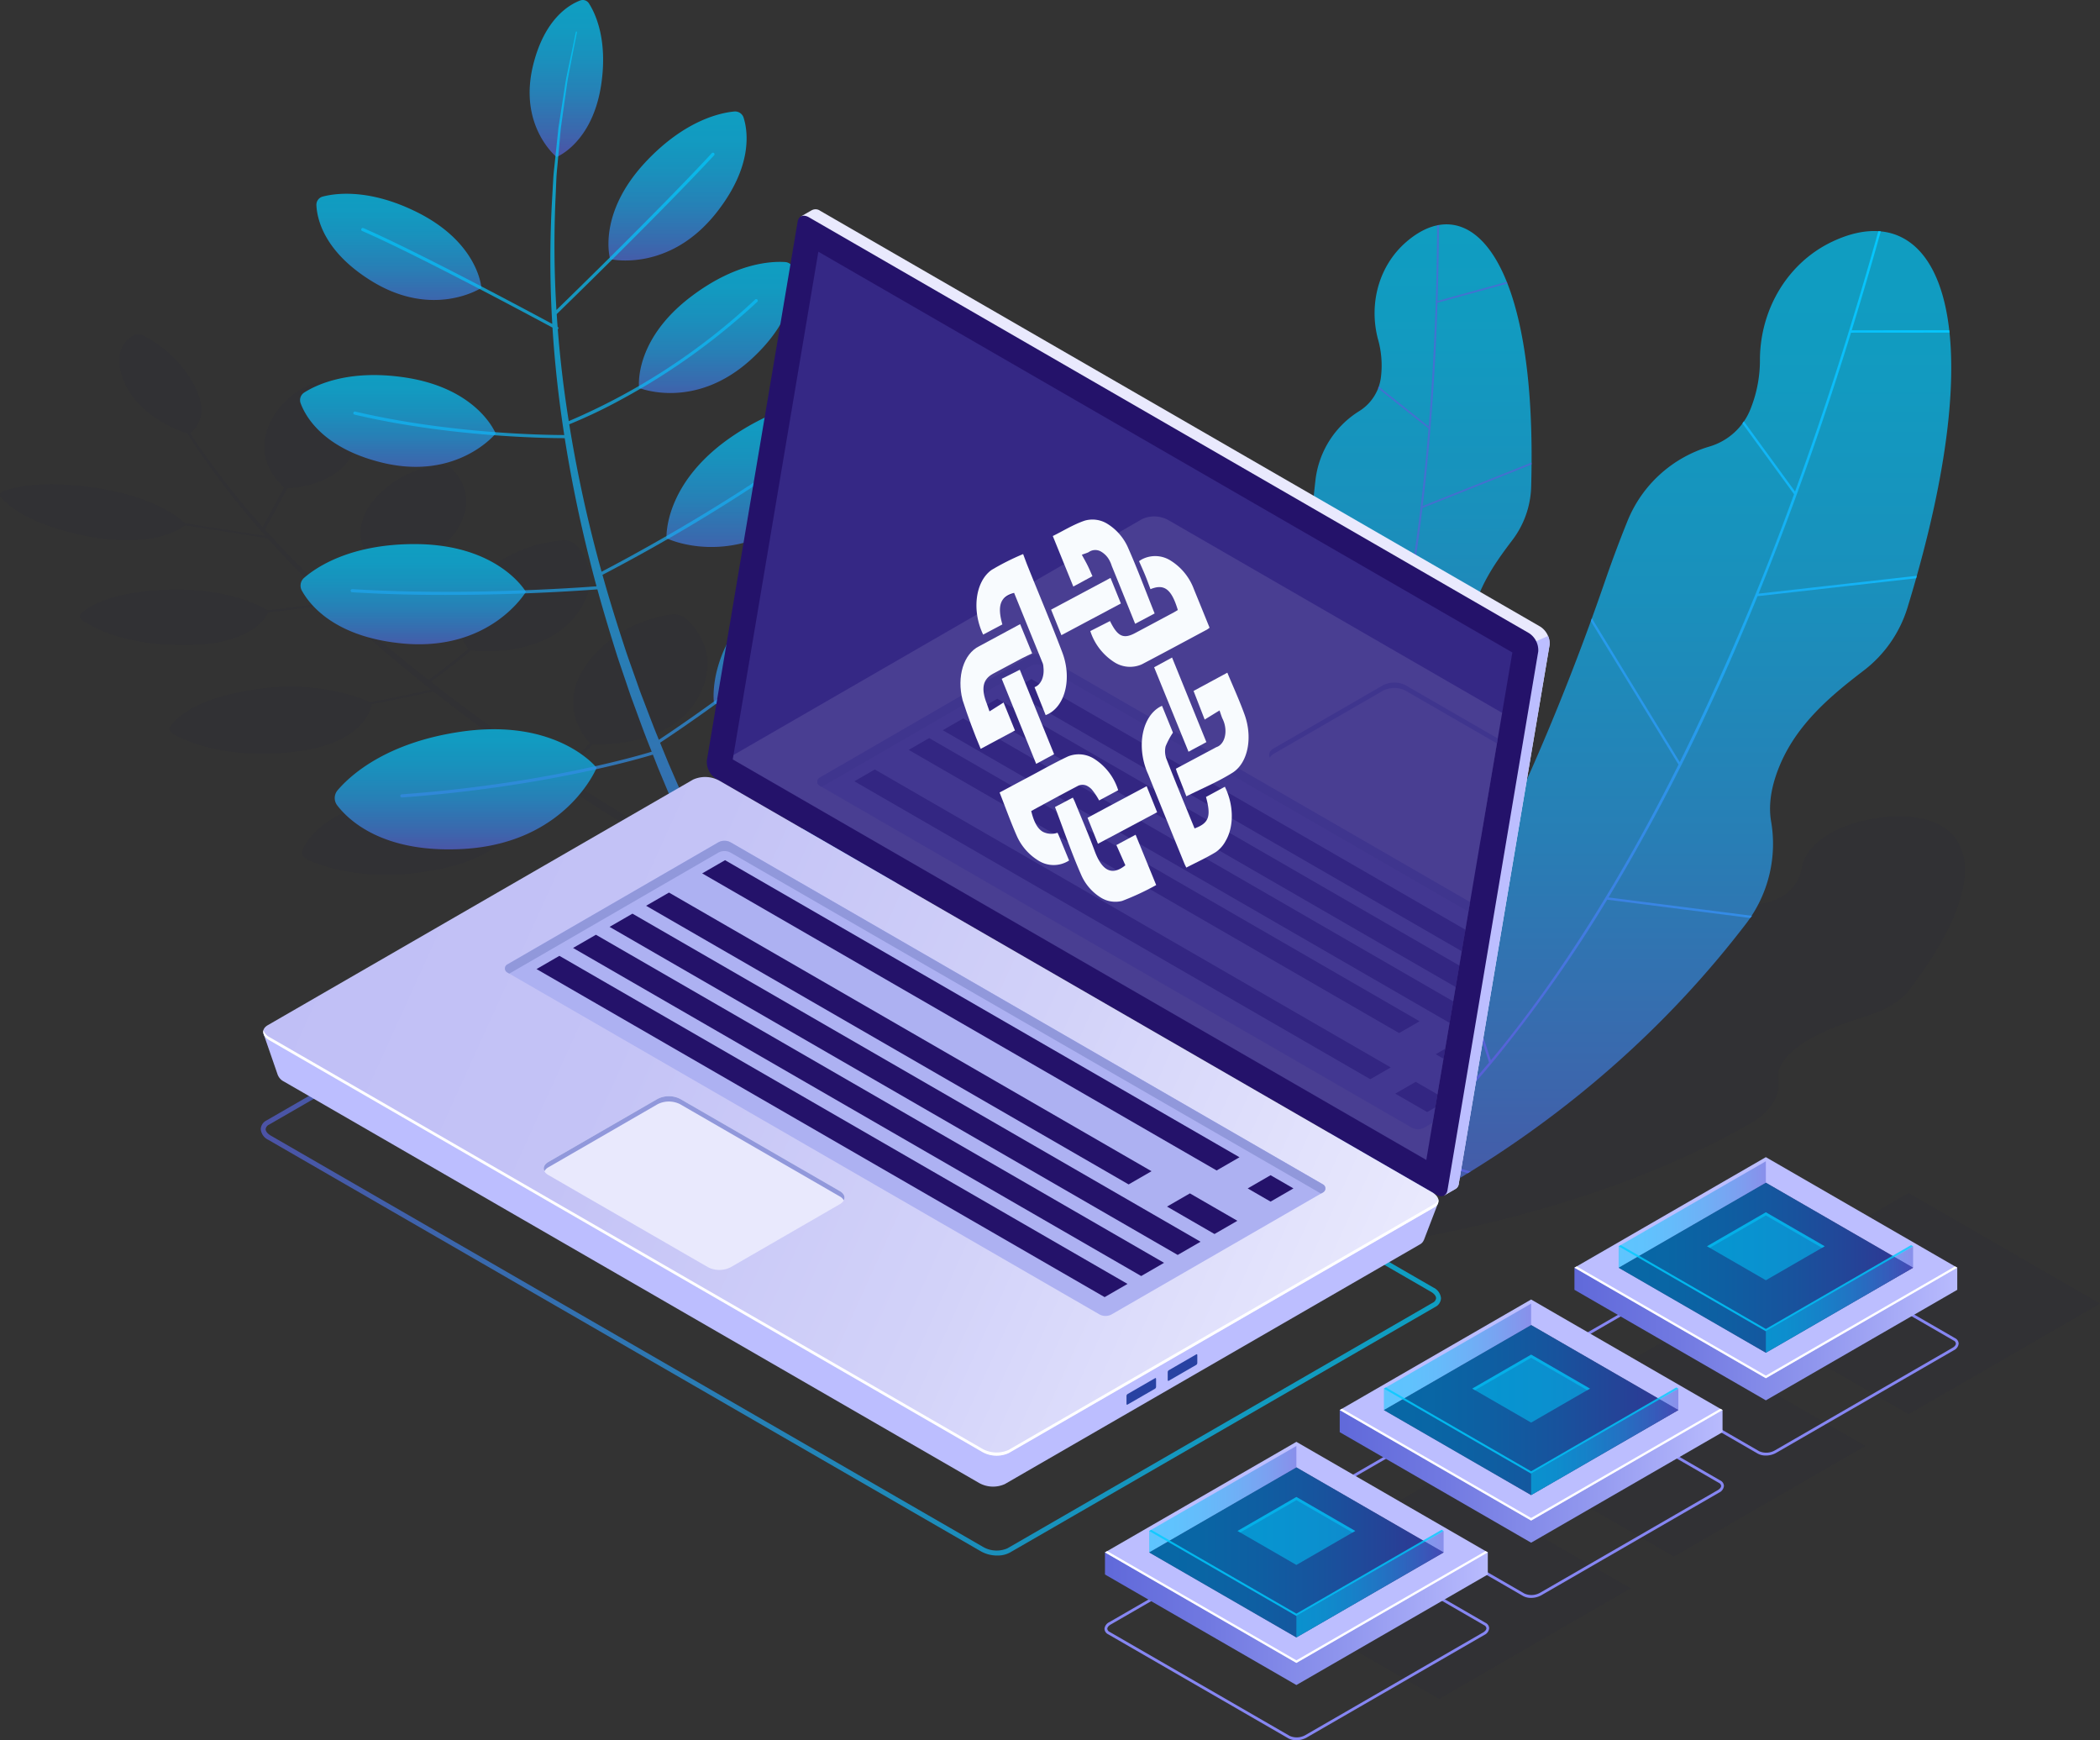 <svg xmlns="http://www.w3.org/2000/svg" xmlns:xlink="http://www.w3.org/1999/xlink" width="589.838" height="488.683" viewBox="0 0 589.838 488.683"><rect x="0" y="0" width="589.838" height="488.683" fill="#333333" stroke="none"/><defs><radialGradient id="a" cx="0.5" cy="0.5" r="0.707" gradientTransform="matrix(0.408, 0.707, -0.408, 0.707, -7.706, 4.142)" gradientUnits="objectBoundingBox"><stop offset="0" stop-color="#0cf"/><stop offset="0.088" stop-color="#01aee3"/><stop offset="0.258" stop-color="#037ab3"/><stop offset="0.425" stop-color="#044f8b"/><stop offset="0.586" stop-color="#062e6c"/><stop offset="0.739" stop-color="#071656"/><stop offset="0.88" stop-color="#070748"/><stop offset="1" stop-color="#080344"/></radialGradient><linearGradient id="b" x1="0.5" x2="0.5" y2="1" gradientUnits="objectBoundingBox"><stop offset="0" stop-color="#0cf"/><stop offset="0.172" stop-color="#04c7fd"/><stop offset="0.375" stop-color="#0fb8f7"/><stop offset="0.594" stop-color="#22a1ee"/><stop offset="0.821" stop-color="#3d80e2"/><stop offset="1" stop-color="#5761d7"/></linearGradient><linearGradient id="o" x1="0.975" y1="-0.192" x2="0.319" y2="0.822" xlink:href="#b"/><linearGradient id="q" x1="-2.514" y1="0.033" x2="-1.748" y2="0.033" xlink:href="#b"/><linearGradient id="r" x1="-21.814" y1="0.5" x2="-20.814" y2="0.5" gradientUnits="objectBoundingBox"><stop offset="0" stop-color="#c0bff6"/><stop offset="0.294" stop-color="#c4c3f6"/><stop offset="0.64" stop-color="#d2d2f9"/><stop offset="1" stop-color="#e9e9fd"/></linearGradient><linearGradient id="s" x1="-131.866" y1="0.5" x2="-130.866" y2="0.5" gradientUnits="objectBoundingBox"><stop offset="0" stop-color="#5761d7"/><stop offset="0.178" stop-color="#5b65d8"/><stop offset="0.388" stop-color="#6a72de"/><stop offset="0.613" stop-color="#8188e8"/><stop offset="0.849" stop-color="#a2a6f5"/><stop offset="1" stop-color="#bcbeff"/></linearGradient><linearGradient id="t" x1="1" y1="0.5" x2="0" y2="0.5" xlink:href="#b"/><linearGradient id="u" x1="-14.964" y1="0.5" x2="-13.964" y2="0.5" xlink:href="#s"/><linearGradient id="v" x1="-0.008" y1="0.377" x2="0.986" y2="0.639" xlink:href="#r"/><linearGradient id="w" x1="-57.386" y1="0.5" x2="-56.386" y2="0.5" xlink:href="#r"/><clipPath id="x"><path d="M965.3,246.279l194.935,112.546-24.174,142.511-194.8-112.47Z" transform="translate(-941.255 -246.279)" fill="none"/></clipPath><linearGradient id="y" x1="-15.384" y1="0.5" x2="-14.384" y2="0.5" xlink:href="#r"/><linearGradient id="z" x1="-62.209" y1="0.5" x2="-61.209" y2="0.5" xlink:href="#r"/><linearGradient id="aa" x1="-0.247" y1="0.5" x2="1.034" y2="0.5" gradientUnits="objectBoundingBox"><stop offset="0" stop-color="#5761d7"/><stop offset="0.164" stop-color="#5e67d9"/><stop offset="0.405" stop-color="#7179e1"/><stop offset="0.692" stop-color="#9197ee"/><stop offset="1" stop-color="#bcbeff"/></linearGradient><linearGradient id="ab" x1="0" y1="0.5" x2="1" y2="0.5" xlink:href="#b"/></defs><g transform="translate(-791.785 -194.948)"><ellipse cx="194.461" cy="112.272" rx="194.461" ry="112.272" transform="translate(979.227 431.714)" opacity="0" fill="url(#a)" style="mix-blend-mode:lighten;isolation:isolate"/><path d="M1195.832,500.349l-53.763-31.04,53.761-31.039,53.763,31.04Z" transform="translate(132.029 91.713)" fill="#0b0244" opacity="0.05"/><path d="M1147.949,529.38l-53.763-31.04,53.761-31.039,53.763,31.04Z" transform="translate(113.981 102.656)" fill="#0b0244" opacity="0.05"/><path d="M1100.066,558.411l-53.763-31.04,53.761-31.039,53.763,31.04Z" transform="translate(95.933 113.598)" fill="#0b0244" opacity="0.05"/><path d="M1025.078,364.9a6.081,6.081,0,0,0-4.686-1.013,32.818,32.818,0,0,0-22.126,17.892c-6.924,14.824,3.873,25.014,6.129,26.924a83.666,83.666,0,0,1-5.913,7.524c-3.265-1.774-6.723-3.687-10.336-5.732-5.853-3.284-12.056-6.942-18.558-10.852l-4.889-3-2.491-1.531-2.481-1.572-5.044-3.2-4.931-3.221c1.605-1.57,4.723-4.7,8.522-8.9,3.495.161,22.089.357,29.532-13.024,6.308-11.339-.005-19.15-3.3-22.184a5.311,5.311,0,0,0-4.007-1.2c-4.676.625-15.583,3.138-23.343,13.2-9.155,11.875-1.314,21.216.277,22.9-3.709,4.1-6.761,7.17-8.377,8.753-3.229-2.1-6.4-4.284-9.652-6.478-1.734-1.155-3.393-2.36-5.1-3.551-1.694-1.2-3.417-2.393-5.111-3.609-5.519-4.016-11.051-8.118-16.4-12.312.834-.611,2.229-1.644,4.036-3.035,1.98-1.523,4.463-3.482,7.229-5.76,2.919.317,20.5,1.694,29.447-9.845,7.486-9.66,2.725-16.91.088-19.771a4.724,4.724,0,0,0-3.557-1.285,37.85,37.85,0,0,0-23.607,10.357c-9.994,9.758-4.5,18.28-3.1,20.121-5.191,4.278-9.356,7.4-11.165,8.721-.953-.75-1.914-1.5-2.854-2.254-8.931-7.115-17.385-14.419-25.094-21.663a83.083,83.083,0,0,0,9.56-6.418c1.024-.788,2.1-1.669,3.2-2.591,2.8.172,17.1.533,23.317-9.527,5.3-8.564.684-14.613-1.762-16.975a4.061,4.061,0,0,0-3.062-.973,28.724,28.724,0,0,0-18.569,9.747c-7.332,8.706-2.064,15.8-.706,17.367a87.071,87.071,0,0,1-12.534,8.848c-3.228-3.046-6.335-6.081-9.267-9.084q-3.059-3.121-5.878-6.185c.022-.029.048-.054.048-.091,0-.145-.2-.295-.438-.336q-.983-1.072-1.939-2.134c.592-1.064,3.175-5.732,6.292-11.581,2.923-.138,16.186-1.362,19.336-12.242,2.717-9.384-3.24-15.146-6.174-17.327a4.08,4.08,0,0,0-3.145-.687,22.119,22.119,0,0,0-14.913,11.982c-4.665,9.879,2.448,16.7,4.015,18.046-2.8,5.264-5.173,9.561-6.034,11.116a232.4,232.4,0,0,1-15.6-19.4l-2.283-3.159c-.739-1.031-1.345-2.05-2-3.037l-.509-.788c1.3-.927,5.882-5.027.833-14.042a33.384,33.384,0,0,0-14.012-13.349,3,3,0,0,0-2.528-.142c-2.152,1.153-6.342,4.6-2.83,13.027,4.129,9.908,15.594,13.906,17.828,14.6l.478.764c.638.993,1.226,2.017,1.946,3.053s1.468,2.1,2.227,3.177A231.793,231.793,0,0,0,866.41,319.8c-3.59-.58-12.461-2-22.648-3.572-1.4-1.369-8.648-7.635-25.914-10.089-14.887-2.116-22.55.028-25.32,1.146a.992.992,0,0,0-.392,1.724c2.006,2.317,8.135,7.635,23.834,10.745,18.185,3.6,26.185-1.749,27.756-3,10.763,1.655,20.074,3.154,23.238,3.668q2.92,3.263,6.1,6.6c3.555,3.731,7.361,7.512,11.36,11.309-2.3.373-8.67,1.359-17.473,2.3-1.886-1.139-12.022-6.671-29.558-5.721-14.956.812-20.9,4.816-22.86,6.644-.58.54-.341,1.367.57,2,3.121,2.144,11.693,6.743,27.943,6.861,18.834.138,23.34-7.5,24.115-9.219,9.052-.969,15.572-1.983,17.8-2.348,7.008,6.624,14.623,13.287,22.621,19.8q2.611,2.15,5.3,4.264c-2.078.471-8.383,1.873-17.143,3.574-2.481-1.181-14.908-6.456-33.374-3.46-15.87,2.575-21.151,7.9-22.752,10.255-.472.693.014,1.634,1.169,2.269,3.956,2.167,14.463,6.613,31.984,4.984,20.679-1.922,23.125-11.664,23.4-13.513,9.008-1.75,15.428-3.183,17.342-3.619,4.533,3.568,9.173,7.072,13.808,10.517,1.683,1.235,3.4,2.447,5.079,3.663s3.347,2.433,5.071,3.606c3.42,2.36,6.759,4.715,10.17,6.96l1.26.84c-1.429.643-5.484,2.407-11.945,4.76-2.973-1.106-18.336-6.144-38.044-.412-16.843,4.9-21.151,11.919-22.246,14.933-.322.891.49,1.97,1.955,2.6,5.012,2.166,17.944,6.335,36.892,2.389,22.65-4.716,22.244-16.98,22.016-19.013,6.568-2.392,10.659-4.179,12.052-4.807,1.035.69,2.075,1.382,3.1,2.065l5.023,3.25,2.471,1.6,2.483,1.557q2.468,1.547,4.873,3.058c6.483,3.979,12.672,7.707,18.517,11.054,3.934,2.276,7.683,4.388,11.205,6.335-1.36.677-5.541,2.7-12.008,5.362-2.465-.9-20.008-6.747-41.937.332-18.135,5.855-22.427,13.777-23.443,17.162-.3,1,.654,2.184,2.3,2.854,5.614,2.3,20.015,6.638,40.51,1.8,24.055-5.683,23.351-18.952,22.966-21.57,6.777-2.783,11.1-4.887,12.37-5.521,6.586,3.628,12.336,6.652,16.891,8.99,3.572,1.831,6.415,3.243,8.373,4.2s3.037,1.461,3.037,1.461l1.936-2.063s-1.014-.461-2.949-1.388-4.756-2.291-8.314-4.077c-4.738-2.379-10.788-5.5-17.742-9.262a83.439,83.439,0,0,0,5.984-7.61c3.205-.106,24.343-1.444,29.149-18.312C1038.358,376.719,1029.459,368.145,1025.078,364.9Z" transform="translate(0 25.693)" fill="#0b0244" opacity="0.05"/><g transform="translate(876.068 194.948)"><g transform="translate(26.965 259.514)" opacity="0.7"><path d="M953.5,394.346s-8.646,23.742-40.663,26.557c-24.529,2.156-35.581-7.577-39.407-12.248a3.723,3.723,0,0,1-.034-4.693c3.727-4.676,14.382-15.164,37.341-19.354C940.7,379.14,953.5,394.346,953.5,394.346Z" transform="translate(-872.58 -383.422)" fill="url(#b)"/></g><g transform="translate(138.389 191.618)" opacity="0.7"><path d="M954.227,396s24.614,5.713,44.446-19.578c15.194-19.377,13.07-33.951,11.244-39.706a3.724,3.724,0,0,0-3.913-2.59c-5.952.571-20.555,3.776-36.6,20.727C948.47,376.981,954.227,396,954.227,396Z" transform="translate(-953.503 -334.111)" fill="url(#b)"/></g><g transform="translate(116.146 150.046)" opacity="0.7"><path d="M937.469,351.361s20.61,7.829,40.728-11.709c15.413-14.97,15.288-27.821,14.386-33.012a3.252,3.252,0,0,0-3.08-2.7c-5.214-.205-18.217.851-34.077,13.623C934.725,334.237,937.469,351.361,937.469,351.361Z" transform="translate(-937.348 -303.92)" fill="url(#b)"/></g><g transform="translate(102.918 112.372)" opacity="0.7"><path d="M927.75,315.336s18.018,8.87,37.94-7.121c15.263-12.25,16.252-23.914,15.88-28.7a2.962,2.962,0,0,0-2.561-2.711c-4.71-.633-16.592-.793-32.071,9.428C926.733,299.572,927.75,315.336,927.75,315.336Z" transform="translate(-927.742 -276.558)" fill="url(#b)"/></g><g transform="translate(95.168 73.542)" opacity="0.7"><path d="M922.167,283.753s15.682,6.469,31.578-8.124c12.179-11.181,12.359-21.067,11.778-25.079a2.5,2.5,0,0,0-2.31-2.143c-4.005-.27-14.028.26-26.5,9.742C920.426,270.524,922.167,283.753,922.167,283.753Z" transform="translate(-922.113 -248.358)" fill="url(#b)"/></g><g transform="translate(86.618 31.301)" opacity="0.7"><path d="M916.379,259.149s16.515,3.876,29.871-13.072c10.233-12.984,8.83-22.773,7.614-26.641a2.5,2.5,0,0,0-2.624-1.745c-4,.375-13.805,2.5-24.6,13.856C912.544,246.368,916.379,259.149,916.379,259.149Z" transform="translate(-915.903 -217.68)" fill="url(#b)"/></g><g transform="translate(9.736 204.782)" opacity="0.7"><path d="M933.626,354.481S925.1,375.7,896.054,377.3c-22.255,1.223-31.964-7.91-35.288-12.249a3.373,3.373,0,0,1,.109-4.246c3.51-4.12,13.459-13.291,34.354-16.4C922.5,340.345,933.626,354.481,933.626,354.481Z" transform="translate(-860.067 -343.672)" fill="url(#b)"/></g><g transform="translate(0.135 152.786)" opacity="0.7"><path d="M916.388,319.323s-9.911,16.849-34.667,14.5c-18.967-1.8-26.009-10.761-28.265-14.853a2.88,2.88,0,0,1,.633-3.574c3.492-3.035,13.071-9.519,31.128-9.483C908.786,305.955,916.388,319.323,916.388,319.323Z" transform="translate(-853.094 -305.91)" fill="url(#b)"/></g><g transform="translate(0 105.323)" opacity="0.7"><path d="M907.939,287.865s-10.828,13.392-32.089,8.121c-16.289-4.038-21.258-12.759-22.693-16.617a2.538,2.538,0,0,1,1.018-3.032c3.437-2.189,12.626-6.593,28.354-4.212C903.055,275.232,907.939,287.865,907.939,287.865Z" transform="translate(-852.996 -271.439)" fill="url(#b)"/></g><g transform="translate(4.585 54.411)" opacity="0.7"><path d="M902.665,260.891s-13.468,8.825-30.887-1.947c-13.346-8.253-15.276-17.436-15.449-21.28a2.372,2.372,0,0,1,1.772-2.408c3.686-.967,13.125-2.258,26.444,4.357C901.929,248.248,902.665,260.891,902.665,260.891Z" transform="translate(-856.326 -234.464)" fill="url(#b)"/></g><g transform="translate(64.48)" opacity="0.7"><path d="M907.392,239.041s-10.773-8.643-6.61-25.711c3.188-13.077,10.167-17.089,13.257-18.251a2.035,2.035,0,0,1,2.434.807c1.767,2.75,5.326,10.105,3.466,22.726C917.51,235.085,907.392,239.041,907.392,239.041Z" transform="translate(-899.825 -194.948)" fill="url(#b)"/></g><path d="M896.728,473.724a.437.437,0,0,1,.4-.474,334.783,334.783,0,0,0,76.035-15.461c-2-3.665-4.089-7.627-6.239-11.868-3.219-6.254-6.482-13.141-9.839-20.465q-1.221-2.763-2.472-5.6-.626-1.417-1.258-2.853-.6-1.448-1.214-2.912-1.223-2.927-2.469-5.915c-.486-1.235-.98-2.49-1.472-3.737-4.7,1.432-31.472,9.168-70.465,12.026a.44.44,0,1,1-.066-.878c38.72-2.839,65.356-10.495,70.206-11.97-.2-.509-.4-1.009-.6-1.52-1.647-4.074-3.131-8.289-4.7-12.53-.8-2.115-1.487-4.285-2.233-6.445-.727-2.167-1.486-4.336-2.2-6.529-1.922-6.107-3.8-12.3-5.523-18.562-5.159.4-37.7,2.741-68.915.808a.44.44,0,0,1,.055-.878c30.809,1.908,62.936-.358,68.617-.794-.673-2.476-1.325-4.958-1.935-7.455-2.864-11.362-5.22-22.853-6.995-34.144-5.367,0-32.341-.343-59.053-6.612a.44.44,0,0,1,.2-.856c26.43,6.2,53.117,6.58,58.722,6.587-1-6.465-1.818-12.863-2.422-19.128q-.551-5.6-.883-11.037c-6.1-3.285-38.19-20.491-53.46-27.136a.44.44,0,0,1,.351-.807c14.937,6.5,45.9,23.066,53.046,26.909a299.213,299.213,0,0,1,0-35.859q.149-2.629.293-5.146c.1-1.676.325-3.3.475-4.9.335-3.181.651-6.2.949-9.034.434-2.819.84-5.455,1.216-7.894.4-2.434.682-4.684,1.089-6.69l2.635-12.589.295.069s-.894,4.584-2.459,12.6c-.38,2.008-.629,4.259-1,6.692-.341,2.439-.71,5.074-1.1,7.891-.259,2.832-.533,5.846-.822,9.023-.128,1.589-.331,3.215-.408,4.887s-.146,3.386-.222,5.133a296.043,296.043,0,0,0,.231,31.9c4.92-4.789,29.964-29.246,43.635-44.034a.44.44,0,0,1,.647.6c-14.3,15.472-41.03,41.5-44.206,44.592q.114,1.77.249,3.562a.441.441,0,0,1,.172.592.43.43,0,0,1-.12.12q.4,5.12.986,10.385c.559,5.059,1.268,10.207,2.09,15.4a179.264,179.264,0,0,0,52.353-34.149.432.432,0,0,1,.621.021.437.437,0,0,1-.019.621,185.558,185.558,0,0,1-38.048,27.35,142.252,142.252,0,0,1-14.763,7.048,381.005,381.005,0,0,0,8,37.44c.343,1.323.715,2.637,1.077,3.955,6.651-3.453,33.52-17.744,58.074-35.588a.441.441,0,1,1,.518.713A489.307,489.307,0,0,1,940.54,350.5c-2.933,1.59-5.163,2.761-6.493,3.449,2.047,7.365,4.348,14.641,6.706,21.787.737,2.171,1.52,4.317,2.272,6.459.771,2.137,1.48,4.284,2.306,6.374,1.523,3.96,2.978,7.89,4.559,11.707,7.657-5.068,33.7-22.81,57.138-44.651a.44.44,0,1,1,.6.644C984,378.287,957.72,396.15,950.228,401.1l2.4,5.852,2.533,5.842q.626,1.446,1.245,2.875l1.289,2.817q1.283,2.8,2.531,5.527c3.433,7.226,6.765,14.017,10.045,20.179,2.009,3.832,3.967,7.433,5.844,10.787,4.94-3.585,30.181-22.638,55.786-55.344a.44.44,0,0,1,.694.543c-25.788,32.94-51.239,52.092-56.045,55.574,4,7.123,7.614,13.092,10.491,17.676,2.16,3.441,3.912,6.107,5.125,7.9s1.866,2.718,1.866,2.718l-3.6,2.535s-.7-1-1.9-2.843-2.953-4.576-5.091-8.087c-2.726-4.48-6.108-10.24-9.85-17.079a335.244,335.244,0,0,1-76.39,15.555A.44.44,0,0,1,896.728,473.724Z" transform="translate(-849.111 -192.525)" opacity="0.7" fill="url(#b)"/></g><path d="M1228.763,406.18c9.276-13.1,13.005-23.288,12.675-30.606,0-.065-.007-.128-.011-.191h-.006c-.449-8.132-5.948-12.672-14.382-13.695l.008-.012c-.19-.023-.386-.041-.58-.061l0,0a40.9,40.9,0,0,0-11.164.576c-11.152,1.98-18.554,7.452-19.683,13.775a11.455,11.455,0,0,1-5.249,7.825l-.182.113a20.089,20.089,0,0,1-8.441,2.455c-9,.85-16.728,3.738-20.9,8.043q-3.4,3.507-6.659,7.386c-36.143,43.08-76.319,65.082-89.749,74.379-1.88,1.3-1.807,2.87-.562,4.116l-.01,0c.094.094.194.184.3.275h.007c1.6,1.347,4.625,2.224,8.014,1.765a361.047,361.047,0,0,0,37.32-7.179h.005l.205-.05.4-.1.081-.021h0c21.418-5.327,47.438-13.867,70.994-27.289.311-.178.61-.361.9-.545l.033,0c.146-.085.293-.169.439-.253l-.073-.01c4.935-3.245,7.159-7.471,6.517-11.778-.268-1.8.419-3.866,2.517-6.22,4.8-5.392,13.6-8.58,22.553-11.445,5.286-1.692,9.44-4.227,11.773-7.295l.037-.05c.938-1.235,1.822-2.443,2.667-3.631.067-.094.138-.19.205-.285Z" transform="translate(102.22 62.76)" fill="#0b0244" opacity="0.05"/><g transform="translate(1150.514 259.831)"><path d="M1229.315,347.944l.034-.113c25.715-84.061,7.408-116.252-21.064-102.813-12.61,5.95-20.219,18.959-20.377,32.9a36.7,36.7,0,0,1-2.579,13.95,17.783,17.783,0,0,1-11.657,10.73,35.82,35.82,0,0,0-22.836,20.588q-3.311,8.142-6.4,17.068c-34.172,99.166-76.882,153-90.8,175.223a8.385,8.385,0,0,0,10.135,12.279c20.467-7.93,76.339-33.634,120.453-91.465a37.007,37.007,0,0,0,6.8-28.56c-.641-3.887-.217-8.485,1.792-13.922,4.6-12.453,14.252-20.688,24.141-28.245A35.231,35.231,0,0,0,1229.315,347.944Z" transform="translate(-1052.315 -242.069)" opacity="0.7" fill="url(#b)"/><path d="M1186.848,344.587l44.542-5.024c.066-.231.135-.467.2-.7l-44.451,5.013q13.869-34.137,25.966-73.28l27.662-.022c-.023-.226-.052-.445-.077-.669l-27.38.021q4.192-13.6,8.157-27.777c-.227-.022-.457-.033-.686-.048-7.528,26.847-15.388,51.146-23.4,73.1l-14.375-19.713c-.132.2-.269.391-.406.581l14.5,19.888a729.841,729.841,0,0,1-32.1,75.223L1140.321,350.8c-.1.27-.2.537-.293.805l24.625,40.278c-18.026,35.994-35.453,61.778-50.1,79.879-.873,1.078-1.739,2.13-2.6,3.168l-11.411-35.1c-.147.271-.295.538-.442.81l11.346,34.9c-28.983,34.686-51.932,46.3-58.11,48.981.125.191.259.376.4.556,4.5-1.974,17.017-8.292,33.974-23.654l17.775,5.206.229-.139.452-.277.091-.057-17.966-5.263a260.563,260.563,0,0,0,26.729-28.64,386.844,386.844,0,0,0,29.6-42.439l40.212,5.148q.233-.308.464-.617L1145,429.189a553.406,553.406,0,0,0,28.1-53.04Q1180.174,360.978,1186.848,344.587Z" transform="translate(-1051.93 -242.056)" fill="url(#o)"/></g><g transform="translate(1129.455 257.951)"><path d="M1129.412,314.544v-.087c1.889-64.693-17.378-83.984-34.978-68.9-7.793,6.681-10.663,17.4-8.061,27.328a27,27,0,0,1,.886,10.407,13.1,13.1,0,0,1-6.187,9.889,26.366,26.366,0,0,0-12.205,19.065q-.766,6.425-1.217,13.364c-4.953,77.065-24.794,123.6-30.352,142.1a6.174,6.174,0,0,0,9.587,6.746c12.987-9.616,47.654-38.748,67.713-88.4a27.245,27.245,0,0,0-.734-21.6,20.013,20.013,0,0,1-1.439-10.235c.843-9.738,6.09-17.464,11.641-24.756A25.95,25.95,0,0,0,1129.412,314.544Z" transform="translate(-1037.021 -240.704)" opacity="0.7" fill="url(#b)"/><path d="M1098.306,320.312l30.647-12.241c0-.176.005-.357.005-.533l-30.586,12.216c2.134-17.959,3.524-37.024,4.167-57.087l19.638-5.4c-.061-.156-.124-.306-.186-.46l-19.437,5.347q.33-10.473.383-21.311c-.165.029-.33.065-.5.1-.117,20.527-.967,39.311-2.377,56.454l-14.046-11.2c-.057.167-.114.33-.175.492l14.17,11.3a536.891,536.891,0,0,1-8.144,59.661l-25.391-23.862c-.016.211-.034.419-.051.629l25.327,23.8c-5.789,29.067-13.141,50.767-20.014,66.472-.41.935-.821,1.851-1.23,2.755l-14.938-22.7c-.051.222-.1.439-.155.661l14.853,22.57c-13.824,30.272-27.858,42.986-31.721,46.094.127.11.256.216.391.317,2.813-2.277,10.469-9.2,19.516-23.412l13.634.237.135-.143.267-.285.054-.058-13.781-.238a191.863,191.863,0,0,0,13.4-25.54,284.974,284.974,0,0,0,12.75-35.9l29.554-4.176c.07-.176.141-.351.209-.527l-29.612,4.184A407.36,407.36,0,0,0,1094.7,345.4Q1096.758,333.251,1098.306,320.312Z" transform="translate(-1036.444 -240.653)" opacity="0.7" fill="url(#q)"/></g><g transform="translate(865.023 253.715)"><g transform="translate(125.249)"><path d="M938.285,390.616l25.3-150.127-2.035-.856,3.058-1.753-.006.018a2.2,2.2,0,0,1,2.356.162l202.233,116.759a5.709,5.709,0,0,1,2.626,5.137l-25.506,151.319a1.893,1.893,0,0,1-1.066,1.539h0l-2.992,1.728-.514-2.792.171.052L940.91,395.752A5.708,5.708,0,0,1,938.285,390.616Z" transform="translate(-935.07 -237.628)" fill="url(#r)"/><path d="M1115.1,326.124l3.325-1.472a4.577,4.577,0,0,1,.428,2.5l-25.506,151.319a1.9,1.9,0,0,1-1.066,1.539h0l-2.992,1.728-.514-2.792.171.052-10.171-5.873Z" transform="translate(-882.1 -204.826)" fill="url(#s)"/><path d="M938.606,397.076l202.231,116.759c1.561.9,2.9.381,3.172-1.235l25.5-151.319a5.709,5.709,0,0,0-2.626-5.137L964.658,239.384c-1.562-.9-2.9-.38-3.173,1.236l-25.5,151.32A5.705,5.705,0,0,0,938.606,397.076Z" transform="translate(-935.938 -237.131)" fill="#24126a"/><g transform="translate(7.32 11.912)" opacity="0.51"><path d="M965.3,246.279l194.935,112.546-24.174,142.511-194.8-112.47Z" transform="translate(-941.255 -246.279)" fill="#453c9e"/></g></g><g transform="translate(0 159.421)"><path d="M1051.831,564.742a9.267,9.267,0,0,1-4.526-1.143L847.131,448.029a3.706,3.706,0,0,1-2.156-3.014,2.867,2.867,0,0,1,1.625-2.452L966.052,373.6a8.864,8.864,0,0,1,8.091.306l200.175,115.573a3.71,3.71,0,0,1,2.158,3.013,2.867,2.867,0,0,1-1.626,2.452L1055.4,563.907A7.244,7.244,0,0,1,1051.831,564.742ZM847.82,446.838l200.174,115.569a7.611,7.611,0,0,0,6.715.308l119.452-68.966a1.6,1.6,0,0,0,.938-1.261c0-.609-.551-1.292-1.469-1.822L973.454,375.095a7.6,7.6,0,0,0-6.714-.306L847.288,443.754a1.6,1.6,0,0,0-.936,1.261c0,.61.548,1.292,1.468,1.823Z" transform="translate(-844.975 -346.114)" opacity="0.7" fill="url(#t)"/><path d="M845.552,421.929l11.036,5.764L967.254,363.8a8.032,8.032,0,0,1,7.223.3l190.867,110.2c1.827-1.022,10.155-5.026,10.155-5.026l-4.04,10.525-.016-.012a2.4,2.4,0,0,1-1.129,1.253L1053.76,548.328a8.027,8.027,0,0,1-7.223-.3L851.219,435.262a3.486,3.486,0,0,1-1.638-1.742l-.015.01Z" transform="translate(-844.758 -349.764)" fill="url(#u)"/><path d="M847.287,427.387l200.174,115.572a8.232,8.232,0,0,0,7.4.307L1174.317,474.3c1.9-1.1,1.659-3.009-.531-4.274L973.61,354.454a8.228,8.228,0,0,0-7.4-.306L846.756,423.113C844.858,424.209,845.1,426.123,847.287,427.387Z" transform="translate(-844.787 -353.409)" fill="url(#v)"/><path d="M847.283,407.026,1047.458,522.6a8.236,8.236,0,0,0,7.4.307l119.452-68.966a2.412,2.412,0,0,0,1.2-1.4,2.044,2.044,0,0,1-1.2,2.3L1054.861,523.8a8.231,8.231,0,0,1-7.4-.307L847.283,407.923c-1.42-.819-2-1.908-1.735-2.874A3.382,3.382,0,0,0,847.283,407.026Z" transform="translate(-844.783 -333.944)" fill="#fff"/><path d="M1038.294,473.584v-2.2c0-.208-.127-.3-.284-.213l-7.742,4.469a.679.679,0,0,0-.282.541v2.195c0,.208.127.3.282.213l7.742-4.469A.676.676,0,0,0,1038.294,473.584Z" transform="translate(-775.24 -309.033)" fill="#2842a2"/><path d="M1029.885,478.438v-2.195c0-.208-.127-.3-.282-.213l-7.744,4.469a.679.679,0,0,0-.282.54v2.2c0,.208.127.3.282.213l7.744-4.469A.679.679,0,0,0,1029.885,478.438Z" transform="translate(-778.41 -307.203)" fill="#2842a2"/><path d="M1124.589,462.937,958.243,366.9a3.584,3.584,0,0,0-3.584,0L895.423,401.17a1.278,1.278,0,0,0,0,2.213l166.267,95.995a3.583,3.583,0,0,0,3.58,0l59.315-34.228A1.277,1.277,0,0,0,1124.589,462.937Z" transform="translate(-826.2 -348.505)" fill="#adb1f2"/><path d="M1124.587,465.15l-.595.343-165.75-95.7a3.581,3.581,0,0,0-3.584,0L896.02,403.726l-.595-.343a1.278,1.278,0,0,1,0-2.213L954.659,366.9a3.584,3.584,0,0,1,3.584,0l166.346,96.04A1.277,1.277,0,0,1,1124.587,465.15Z" transform="translate(-826.2 -348.505)" fill="#9198db"/><g transform="translate(77.46 23.365)"><path d="M935.022,374.087l144.494,83.424,6.425-3.709L941.447,370.377Z" transform="translate(-888.495 -370.377)" fill="#24126a"/><path d="M923.583,380.691l135.53,78.249,6.425-3.709-135.53-78.249Z" transform="translate(-892.806 -367.888)" fill="#24126a"/><path d="M916.132,384.993,1075.7,477.122l6.425-3.709L922.557,381.283Z" transform="translate(-895.615 -366.267)" fill="#24126a"/><path d="M908.682,389.294l159.573,92.129,6.424-3.709L915.107,385.585Z" transform="translate(-898.423 -364.645)" fill="#24126a"/><path d="M901.231,393.6,1060.8,485.725l6.424-3.709L907.656,389.887Z" transform="translate(-901.231 -363.024)" fill="#24126a"/><path d="M1046.3,438.335l6.425,3.709,6.425-3.709-6.425-3.709Z" transform="translate(-846.55 -346.161)" fill="#24126a"/><path d="M1029.845,442.042l13.335,7.7,6.425-3.709-13.335-7.7Z" transform="translate(-852.754 -344.764)" fill="#24126a"/></g><path d="M948.858,466.542,904,440.647c-1.753-1.012-1.753-2.653,0-3.665l30.672-17.709a7.015,7.015,0,0,1,6.348,0l44.853,25.9c1.753,1.012,1.753,2.653,0,3.665l-30.671,17.709A7.018,7.018,0,0,1,948.858,466.542Z" transform="translate(-823.221 -328.869)" fill="url(#w)"/><path d="M985.873,446.669l-44.853-25.9a7.011,7.011,0,0,0-6.348,0L904,438.481a2.756,2.756,0,0,0-1.1,1.084c-.464-.885-.11-1.884,1.1-2.583l30.672-17.709a7.015,7.015,0,0,1,6.348,0l44.853,25.9c1.212.7,1.565,1.7,1.1,2.583A2.736,2.736,0,0,0,985.873,446.669Z" transform="translate(-823.216 -328.869)" fill="#9198db"/></g><g transform="translate(132.57 11.912)" opacity="0.11"><g clip-path="url(#x)"><g transform="translate(-5.756 74.338)"><path d="M938.887,374.247l200.175,115.57a8.224,8.224,0,0,0,7.4.307l119.452-68.966c1.9-1.1,1.659-3.009-.532-4.274L1065.21,301.315a8.224,8.224,0,0,0-7.4-.307L938.356,369.973C936.458,371.068,936.7,372.982,938.887,374.247Z" transform="translate(-937.075 -300.268)" fill="url(#y)"/><path d="M1096.84,382.191l-44.852-25.9c-1.755-1.012-1.755-2.653,0-3.665l30.671-17.709a7.018,7.018,0,0,1,6.349,0l44.852,25.9c1.753,1.012,1.753,2.653,0,3.665l-30.671,17.709A7.018,7.018,0,0,1,1096.84,382.191Z" transform="translate(-894.257 -287.492)" fill="url(#z)"/><path d="M1133.855,362.317,1089,336.421a7.018,7.018,0,0,0-6.349,0l-30.671,17.709a2.756,2.756,0,0,0-1.1,1.082c-.463-.884-.11-1.882,1.1-2.582l30.671-17.709a7.018,7.018,0,0,1,6.349,0l44.852,25.9c1.212.7,1.566,1.7,1.1,2.583A2.744,2.744,0,0,0,1133.855,362.317Z" transform="translate(-894.253 -287.492)" fill="#9198db"/><g transform="translate(29.518 38.649)"><path d="M1188.314,424.856l-166.346-96.04a3.584,3.584,0,0,0-3.584,0l-59.235,34.273a1.277,1.277,0,0,0,0,2.211L1125.418,461.3a3.585,3.585,0,0,0,3.581,0l59.315-34.228A1.278,1.278,0,0,0,1188.314,424.856Z" transform="translate(-958.512 -328.337)" fill="#adb1f2"/><path d="M1188.314,427.069l-.6.343-165.75-95.7a3.581,3.581,0,0,0-3.584,0l-58.639,33.926-.595-.343a1.277,1.277,0,0,1,0-2.211l59.235-34.273a3.584,3.584,0,0,1,3.584,0l166.346,96.04A1.278,1.278,0,0,1,1188.314,427.069Z" transform="translate(-958.512 -328.337)" fill="#9198db"/><g transform="translate(10.399 7.029)"><path d="M971.805,351.879l144.916,83.667-5.74,3.314L966.065,355.193Z" transform="translate(-966.065 -326.492)" fill="#24126a"/><path d="M982.894,345.477,1120.635,425l-5.741,3.314-137.74-79.524Z" transform="translate(-961.885 -328.905)" fill="#24126a"/><path d="M1090.4,407.544l12.865,7.427-5.74,3.314-12.865-7.427Z" transform="translate(-921.364 -305.511)" fill="#24126a"/><path d="M1082.147,415.585l8.958,5.172-5.741,3.314-8.958-5.172Z" transform="translate(-924.474 -302.48)" fill="#24126a"/><path d="M989.843,341.465l160.89,92.89-5.741,3.314L984.1,344.779Z" transform="translate(-959.266 -330.418)" fill="#24126a"/><path d="M996.791,337.453l160.89,92.89-5.74,3.314-160.89-92.89Z" transform="translate(-956.647 -331.93)" fill="#24126a"/><path d="M1003.74,333.442l160.89,92.89-5.74,3.314L998,336.756Z" transform="translate(-954.028 -333.442)" fill="#24126a"/></g></g></g></g></g></g><g transform="translate(1233.877 519.897)"><path d="M1166.748,508.965a4.574,4.574,0,0,1-2.253-.527l-50.624-29.228a1.782,1.782,0,0,1-1.013-1.524,2.317,2.317,0,0,1,1.352-1.88l49.945-28.837a5.6,5.6,0,0,1,5.113-.2L1219.891,476a1.78,1.78,0,0,1,1.013,1.524,2.318,2.318,0,0,1-1.351,1.879l-49.947,28.838A5.859,5.859,0,0,1,1166.748,508.965Zm-1.86-1.206a4.893,4.893,0,0,0,4.329-.2l49.945-28.837c.6-.347.958-.8.958-1.2a1.06,1.06,0,0,0-.62-.845l-50.625-29.227a4.907,4.907,0,0,0-4.329.194L1114.6,476.485c-.6.347-.958.8-.958,1.2a1.06,1.06,0,0,0,.62.844Z" transform="translate(-1112.858 -425.177)" fill="#8686f2" style="mix-blend-mode:lighten;isolation:isolate"/><g transform="translate(0.131)"><path d="M1220.477,453.488V459.7l-53.761,31.039-53.763-31.04v-6.213Z" transform="translate(-1112.953 -422.448)" fill="url(#aa)"/><path d="M1166.716,493.023l-53.763-31.04,53.761-31.039,53.763,31.04Z" transform="translate(-1112.953 -430.944)" fill="#bcbeff"/><path d="M1166.716,483.9l-53.134-30.677-.629.363,53.763,31.04,53.761-31.039-.628-.363Z" transform="translate(-1112.953 -422.547)" fill="#fff"/><g transform="translate(12.411 1.152)"><path d="M1163.318,483.9l-41.351-23.874,41.35-23.873,41.351,23.874Z" transform="translate(-1121.966 -430.133)" fill="#0f054c"/><g transform="translate(0)"><path d="M1163.318,483.9l-41.352-23.874,41.35-23.874,41.352,23.874Z" transform="translate(-1121.967 -430.133)" opacity="0.5" fill="url(#ab)"/><path d="M1152,431.781l41.352,23.874v6.02L1152,437.8Z" transform="translate(-1110.647 -431.781)" opacity="0.5" fill="url(#ab)"/><path d="M1163.318,437.8l-41.352,23.874v-6.02l41.35-23.874Z" transform="translate(-1121.967 -431.781)" opacity="0.5" fill="url(#ab)"/><path d="M1163.318,479.53l-41.352-23.874,41.35-23.874,41.352,23.874Z" transform="translate(-1121.967 -431.781)" opacity="0.5" fill="url(#ab)"/><path d="M1156.521,461.271,1140,451.731l16.523-9.539,16.523,9.54Z" transform="translate(-1115.17 -427.857)" fill="#0cf" opacity="0.5"/><path d="M1156.521,443.07l15.763,9.1.76-.439-16.523-9.54L1140,451.731l.76.439Z" transform="translate(-1115.17 -427.857)" fill="#0cf" opacity="0.5"/><path d="M1152,472.994v6.02l41.35-23.874v-6.02Z" transform="translate(-1110.647 -425.246)" opacity="0.5" fill="url(#ab)"/><path d="M1121.967,449.12v6.02l41.352,23.874v-6.02Z" transform="translate(-1121.967 -425.246)" opacity="0.5" fill="url(#ab)"/></g><path d="M1163.318,472.427l-40.783-23.546-.569.329,41.352,23.874,41.35-23.874-.569-.329Z" transform="translate(-1121.966 -425.336)" fill="#0cf" opacity="0.8"/></g></g></g><g transform="translate(1167.947 559.87)"><path d="M1118.865,538a4.564,4.564,0,0,1-2.251-.527l-50.625-29.228a1.778,1.778,0,0,1-1.012-1.524,2.315,2.315,0,0,1,1.351-1.879L1116.272,476a5.6,5.6,0,0,1,5.113-.2l50.625,29.228a1.781,1.781,0,0,1,1.012,1.524,2.318,2.318,0,0,1-1.351,1.88l-49.947,28.838A5.853,5.853,0,0,1,1118.865,538ZM1117,536.79a4.893,4.893,0,0,0,4.329-.2l49.945-28.837c.6-.347.96-.8.96-1.2a1.064,1.064,0,0,0-.621-.845l-50.624-29.227a4.906,4.906,0,0,0-4.329.194l-49.947,28.837c-.6.347-.958.8-.958,1.2a1.06,1.06,0,0,0,.62.844Z" transform="translate(-1064.976 -454.208)" fill="#8686f2" style="mix-blend-mode:lighten;isolation:isolate"/><g transform="translate(0.13)"><path d="M1172.595,482.519v6.213l-53.761,31.039-53.763-31.04v-6.213Z" transform="translate(-1065.07 -451.479)" fill="url(#aa)"/><path d="M1118.833,522.055l-53.763-31.04,53.761-31.039,53.763,31.04Z" transform="translate(-1065.07 -459.975)" fill="#bcbeff"/><path d="M1118.833,512.931,1065.7,482.254l-.629.363,53.763,31.04,53.761-31.039-.629-.363Z" transform="translate(-1065.07 -451.578)" fill="#fff"/><g transform="translate(12.411 1.152)"><path d="M1115.435,512.932l-41.351-23.874,41.35-23.873,41.351,23.874Z" transform="translate(-1074.084 -459.164)" fill="#0f054c"/><path d="M1115.436,512.933l-41.352-23.874,41.35-23.874,41.352,23.874Z" transform="translate(-1074.084 -459.164)" opacity="0.5" fill="url(#ab)"/><path d="M1104.115,460.812l41.352,23.874v6.02l-41.352-23.874Z" transform="translate(-1062.765 -460.812)" opacity="0.5" fill="url(#ab)"/><path d="M1115.436,466.832l-41.352,23.874v-6.02l41.35-23.874Z" transform="translate(-1074.084 -460.812)" opacity="0.5" fill="url(#ab)"/><path d="M1115.436,508.561l-41.352-23.874,41.35-23.874,41.352,23.874Z" transform="translate(-1074.084 -460.812)" opacity="0.5" fill="url(#ab)"/><path d="M1108.639,490.3l-16.523-9.54,16.523-9.539,16.523,9.54Z" transform="translate(-1067.287 -456.888)" fill="#0cf" opacity="0.5"/><path d="M1108.638,472.1l15.763,9.1.76-.439-16.523-9.54-16.523,9.539.76.439Z" transform="translate(-1067.287 -456.888)" fill="#0cf" opacity="0.5"/><path d="M1104.116,502.025v6.02l41.35-23.874v-6.02Z" transform="translate(-1062.764 -454.277)" opacity="0.5" fill="url(#ab)"/><path d="M1074.084,478.151v6.02l41.352,23.874v-6.02Z" transform="translate(-1074.084 -454.277)" opacity="0.5" fill="url(#ab)"/><path d="M1115.436,501.458l-40.783-23.546-.569.329,41.352,23.874,41.35-23.874-.569-.329Z" transform="translate(-1074.084 -454.367)" fill="#0cf" opacity="0.8"/></g></g></g><g transform="translate(1102.016 599.843)"><path d="M1070.981,567.027a4.565,4.565,0,0,1-2.251-.527L1018.1,537.272a1.778,1.778,0,0,1-1.012-1.524,2.315,2.315,0,0,1,1.351-1.88l49.946-28.837a5.594,5.594,0,0,1,5.111-.2l50.625,29.228a1.779,1.779,0,0,1,1.012,1.524,2.315,2.315,0,0,1-1.351,1.879l-49.945,28.838A5.861,5.861,0,0,1,1070.981,567.027Zm-1.86-1.206a4.894,4.894,0,0,0,4.329-.2l49.946-28.837c.6-.347.958-.8.958-1.2a1.059,1.059,0,0,0-.62-.846l-50.625-29.227a4.906,4.906,0,0,0-4.329.194l-49.947,28.837c-.6.347-.958.8-.958,1.2a1.062,1.062,0,0,0,.621.844Z" transform="translate(-1017.093 -483.239)" fill="#8686f2" style="mix-blend-mode:lighten;isolation:isolate"/><g transform="translate(0.13)"><path d="M1124.712,511.55v6.213L1070.95,548.8l-53.763-31.04v-6.213Z" transform="translate(-1017.187 -480.51)" fill="url(#aa)"/><path d="M1070.95,551.086l-53.763-31.04,53.761-31.039,53.763,31.04Z" transform="translate(-1017.187 -489.006)" fill="#bcbeff"/><path d="M1070.95,541.963l-53.134-30.677-.628.363,53.763,31.04,53.761-31.039-.629-.363Z" transform="translate(-1017.187 -480.609)" fill="#fff"/><g transform="translate(12.411 1.152)"><path d="M1067.552,541.963,1026.2,518.089l41.35-23.873L1108.9,518.09Z" transform="translate(-1026.201 -488.195)" fill="#0f054c"/><path d="M1067.553,541.964,1026.2,518.089l41.35-23.874L1108.9,518.09Z" transform="translate(-1026.201 -488.195)" opacity="0.5" fill="url(#ab)"/><path d="M1056.232,489.843l41.352,23.874v6.02l-41.352-23.874Z" transform="translate(-1014.882 -489.843)" opacity="0.5" fill="url(#ab)"/><path d="M1067.553,495.863,1026.2,519.737v-6.02l41.35-23.874Z" transform="translate(-1026.201 -489.843)" opacity="0.5" fill="url(#ab)"/><path d="M1067.553,537.592,1026.2,513.717l41.35-23.874,41.352,23.874Z" transform="translate(-1026.201 -489.843)" opacity="0.5" fill="url(#ab)"/><path d="M1060.756,519.333l-16.523-9.54,16.523-9.539,16.523,9.54Z" transform="translate(-1019.405 -485.919)" fill="#0cf" opacity="0.5"/><path d="M1060.755,501.132l15.763,9.1.76-.439-16.523-9.54-16.523,9.539.76.439Z" transform="translate(-1019.404 -485.919)" fill="#0cf" opacity="0.5"/><path d="M1056.233,531.056v6.02l41.35-23.874v-6.02Z" transform="translate(-1014.881 -483.308)" opacity="0.5" fill="url(#ab)"/><path d="M1026.2,507.182v6.02l41.352,23.874v-6.02Z" transform="translate(-1026.201 -483.308)" opacity="0.5" fill="url(#ab)"/><path d="M1067.553,530.489l-40.782-23.546-.569.329,41.352,23.874,41.351-23.874-.569-.329Z" transform="translate(-1026.201 -483.398)" fill="#0cf" opacity="0.8"/></g></g></g><g transform="translate(66.774 27.518)"><g transform="translate(1020.712 313.314)"><path d="M1020.212,329.236l-5.372,2.906-5.767-14.188c2.827-1.373,5.766-3.237,8.957-4.316a7.912,7.912,0,0,1,6.4.905,14.961,14.961,0,0,1,5.855,6.856c2.651,5.989,4.948,12.2,7.395,18.3l-5.475,2.9-4.363-10.815c-.737-1.831-1.477-3.645-2.226-5.481a7.421,7.421,0,0,0-.5-1.255,6.2,6.2,0,0,0-2.35-2.633,3.2,3.2,0,0,0-3.632.078c-.436.221-.916.352-1.9.715.673,1.255,1.21,2.17,1.693,3.166S1019.832,328.38,1020.212,329.236Z" transform="translate(-1009.072 -313.314)" fill="#f8fbfe"/></g><g transform="translate(994.777 323.022)" style="isolation:isolate"><g transform="translate(11.593 32.479)"><path d="M1001.167,339.121l5.079-2.554,9.633,23.718L1010.845,363Z" transform="translate(-1001.167 -336.567)" fill="#f8fbfe"/></g><g transform="translate(0 19.681)"><path d="M1006.887,351.515l3.2,7.858-9.623,5.154c-1.889-4.47-3.589-9.044-5.082-13.678-1.7-6.582.277-13.016,4.659-15.14,3.882-2.1,7.774-4.182,11.5-6.2l3.373,8.215c-.78.385-1.822.844-2.838,1.368q-4.063,2.161-8.146,4.343c-2.9,1.557-3.433,4.189-1.725,8.474.219.568.408,1.165.733,2.1Z" transform="translate(-994.777 -329.513)" fill="#f8fbfe"/></g><g transform="translate(4.491)"><path d="M999.141,341.282c-3.253-6.776-2.2-14.9,2.353-18.154a69.936,69.936,0,0,1,8.87-4.463c.363.943.813,2.215,1.317,3.471,3.262,8.121,6.678,16.183,9.779,24.391.08.241.163.47.243.711,2.342,7.3.1,14.754-5.011,16.651l-3.124-7.845c1.792-.646,2.81-2.932,2.5-5.577a3.925,3.925,0,0,0-.171-1.061q-4.036-9.922-8.061-19.839c-3.87.967-4.8,3.581-3.3,8.857Z" transform="translate(-997.252 -318.665)" fill="#f8fbfe"/></g><g transform="translate(10.998 56.218)"><path d="M1017.109,371.692c.114.261.254.523.366.8.942,2.275,1.883,4.567,2.885,6.99a7.977,7.977,0,0,1-8.7-.022,15.455,15.455,0,0,1-5.929-6.742c-1.76-3.971-3.237-8.123-4.895-12.33,2.564-1.361,5.234-2.807,7.912-4.216,3.754-1.979,7.449-4.109,11.268-5.9l.129-.056a8.08,8.08,0,0,1,7.261.718,16.124,16.124,0,0,1,6.742,8.819l-5.352,2.87a19.043,19.043,0,0,0-2.059-3.082,4.667,4.667,0,0,0-1.063-.86,2.858,2.858,0,0,0-2.867-.136c-4.38,2.3-8.734,4.674-13.086,7.043.733,3.066,1.771,4.971,3.269,5.836A5.3,5.3,0,0,0,1017.109,371.692Z" transform="translate(-1000.839 -349.652)" fill="#f8fbfe"/></g><g transform="translate(26.545 68.395)"><path d="M1026.662,369.68l5.4-2.894,5.78,14.13a73.6,73.6,0,0,1-9.568,4.454,7.709,7.709,0,0,1-5.98-.934,14.155,14.155,0,0,1-5.427-6.174c-2.787-6.279-5.015-12.872-7.455-19.26l5.018-2.638c.134.288.39.747.588,1.236,1.856,4.567,3.826,9.084,5.537,13.73.978,2.645,2.114,4.369,3.436,5.134,1.482.855,3.2.508,5.194-1.1Z" transform="translate(-1009.408 -356.363)" fill="#f8fbfe"/></g><g transform="translate(35.698 65.18)"><path d="M1017.377,370.763l-2.925-7.305,16.6-8.867L1034,361.91Z" transform="translate(-1014.453 -354.591)" fill="#f8fbfe"/></g><g transform="translate(54.401 29.054)"><path d="M1029.8,334.679l9.638,23.754-5.019,2.7-9.658-23.717Z" transform="translate(-1024.762 -334.679)" fill="#f8fbfe"/></g><g transform="translate(50.929 42.628)"><path d="M1046.187,364.872c2.507,5.056,2.6,11.151.232,15.189a8.851,8.851,0,0,1-2.808,3.179c-2.641,1.611-5.43,2.874-8.248,4.334-.167-.325-.381-.728-.562-1.174-3.4-8.346-6.807-16.682-10.16-25.052-.118-.249-.223-.488-.327-.744-2.959-7.326-1.3-15.479,3.729-18.226a4.805,4.805,0,0,1,.5-.218l3.063,7.515a20.852,20.852,0,0,0-2.072,3.883,6.15,6.15,0,0,0,.238,3.485c2.549,6.549,5.252,13.043,7.905,19.536,4.04-1.488,4.7-3.36,3.213-8.839Z" transform="translate(-1022.848 -342.161)" fill="#f8fbfe"/></g><g transform="translate(36.471 0.557)"><path d="M1031.781,328.274c-.477-1.272-.934-2.565-1.469-3.87s-1.123-2.591-1.742-3.993a7.517,7.517,0,0,1,.851-.537,8.06,8.06,0,0,1,8.066.4,15.984,15.984,0,0,1,6.484,7.985c1.466,3.574,2.927,7.176,4.412,10.842a8.044,8.044,0,0,1-.716.517c-6.02,3.219-12.036,6.473-18.07,9.636-.145.08-.289.143-.432.207a8.161,8.161,0,0,1-7.511-.662,16.3,16.3,0,0,1-6.774-8.761l5.535-2.812c.992,2.028,1.878,3.284,2.881,3.863,1.136.655,2.42.446,4.175-.492,3.627-1.923,7.245-3.868,10.873-5.806.379-.205.753-.446,1.121-.659-.974-3.238-2.03-5.178-3.44-5.991C1034.887,327.483,1033.521,327.557,1031.781,328.274Z" transform="translate(-1014.879 -318.972)" fill="#f8fbfe"/></g><g transform="translate(60.506 33.312)"><path d="M1036.219,350.187l-3.122-8.039,9.487-5.122c1.557,3.757,3.384,7.718,4.866,11.84,2.3,6.473.9,13.417-3.291,16.174-4.1,2.6-8.54,4.427-13.081,6.7-.822-2.108-1.718-4.421-2.618-6.72-.1-.27-.182-.562-.332-1.025l7.707-4.106c1.212-.657,2.444-1.284,3.658-1.954a2.928,2.928,0,0,0,.965-.523c1.818-1.464,2.132-4.859.711-7.589-.274-.68-.5-1.4-.776-2.2Z" transform="translate(-1028.127 -337.026)" fill="#f8fbfe"/></g></g><g transform="translate(1020.239 329.716)"><path d="M1025.5,322.355l2.911,7.183-16.711,8.9-2.888-7.17Z" transform="translate(-1008.811 -322.355)" fill="#f8fbfe"/></g></g></g></svg>
